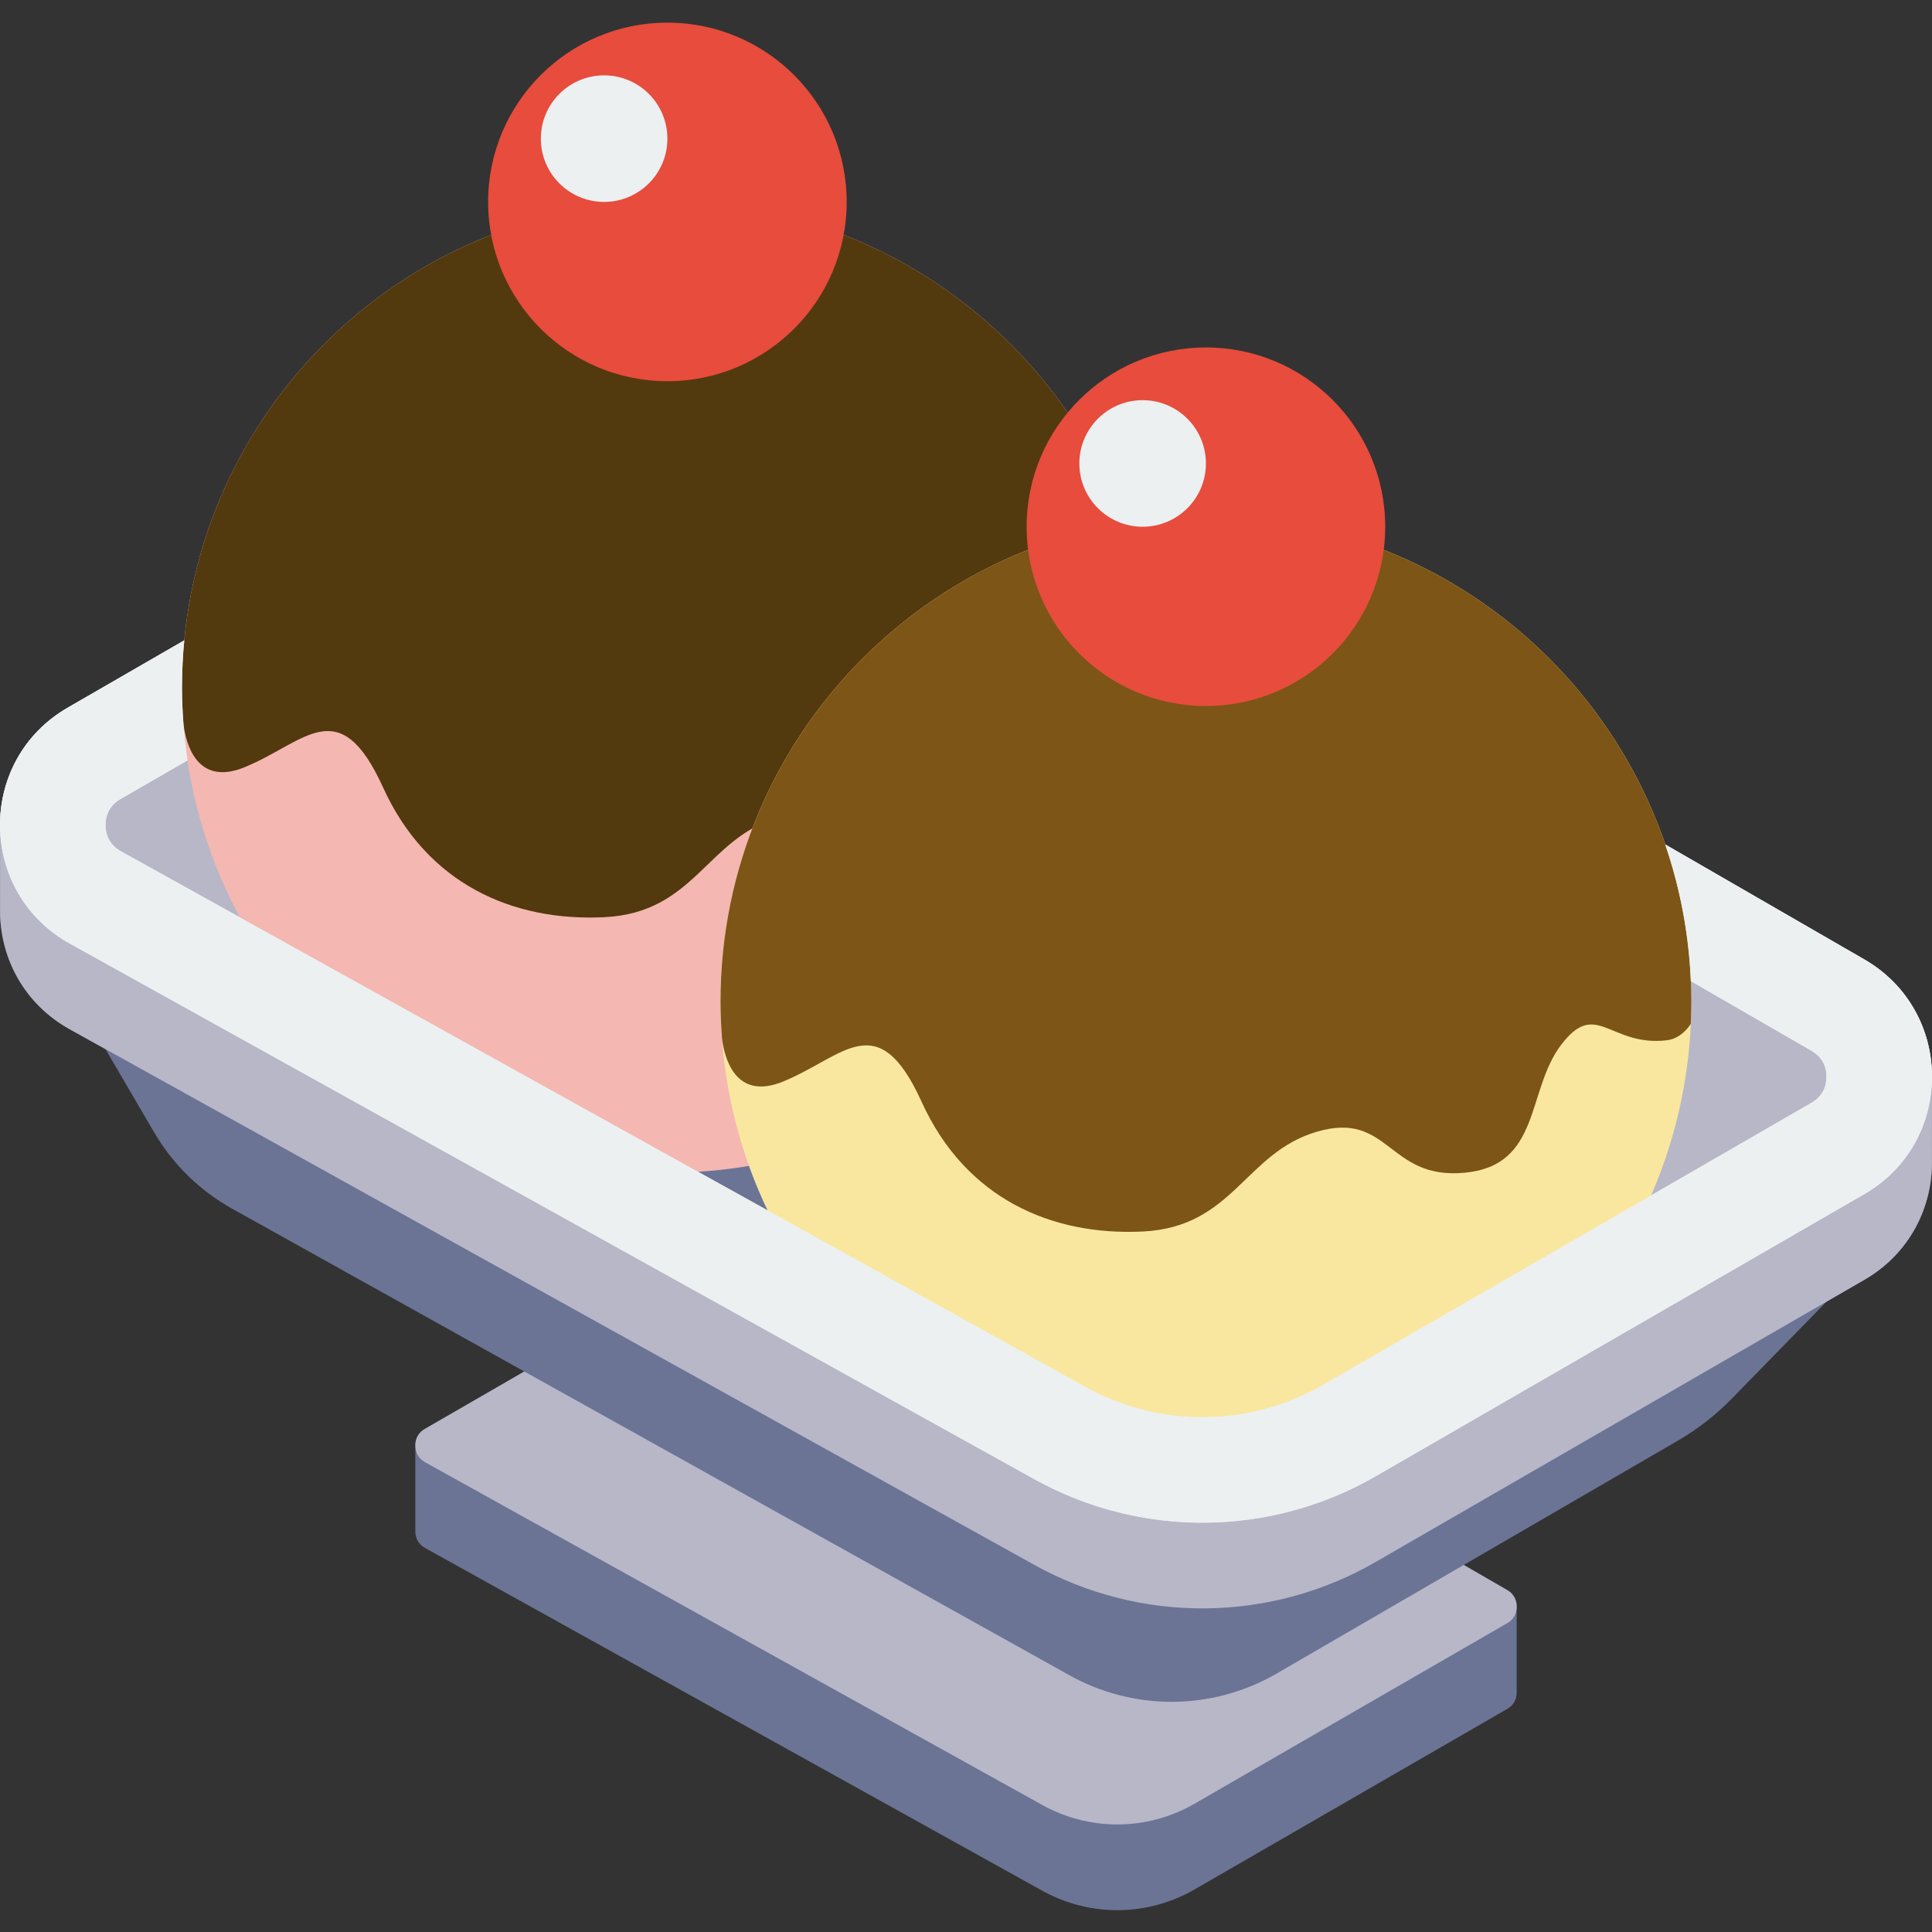 <svg height="512pt" viewBox="0 -6 512.001 512" width="512pt" xmlns="http://www.w3.org/2000/svg"><rect x="0" y="-6" width="512.001" height="512" fill="#333333" stroke="none"/><path d="m401.934 419.773c0-1.34-.441-3.195-2.547-4.414l-159.93-92.332c-6.203-3.582-13.266-5.477-20.43-5.477-7.164 0-14.227 1.895-20.43 5.477l-85.98 49.641c-2.129 1.227-2.562 3.102-2.551 4.453v22.719c.012 1.355.477 3.223 2.625 4.414l163.566 90.828c6.055 3.359 12.914 5.137 19.836 5.137 7.164 0 14.23-1.891 20.434-5.473l82.863-47.84c2.105-1.215 2.547-3.07 2.547-4.414v-22.711c-.004-.004-.004-.008-.004-.008zm0 0" fill="#6b7495"/><path d="m219.027 317.551c7.164 0 14.227 1.891 20.43 5.473l159.93 92.336c2.109 1.215 2.551 3.07 2.551 4.414 0 1.34-.441 3.195-2.551 4.414l-82.859 47.84c-6.203 3.578-13.27 5.473-20.434 5.473-6.922 0-13.781-1.777-19.836-5.137l-163.57-90.832c-2.145-1.191-2.609-3.055-2.621-4.41-.012-1.355.422-3.23 2.547-4.457l85.98-49.641c6.207-3.582 13.27-5.473 20.434-5.473" fill="#b7b7c7"/><path d="m511.977 278.539c-.266-11.82-6.23-23.535-17.938-30.289l-52.754-30.461c2.863 8.371 4.887 17.125 5.973 26.168l-203.129-117.277c-28.406-16.398-63.402-16.398-91.809 0l-103.656 59.848c-.281-3.422-.434-6.883-.434-10.375 0-4.203.219-8.352.609-12.445l-30.875 17.828c-12.227 7.059-18.188 19.496-17.945 31.82l.004 22.797c.262 12.023 6.422 23.93 18.461 30.617l9.477 5.262 12.887 22.047c4.945 8.465 12.074 15.445 20.637 20.215l222.039 123.727c8.227 4.566 17.547 6.98 26.953 6.98 9.73 0 19.332-2.574 27.758-7.438l106.387-61.758c5.258-3.051 10.066-6.797 14.312-11.141 9.207-9.426 25.105-25.703 25.105-25.703l10-5.773c12.141-7.012 18.113-19.348 17.945-31.613zm0 0" fill="#6b7495"/><path d="m511.977 278.539c-.266-11.82-6.23-23.535-17.938-30.289l-52.754-30.461c2.863 8.371 4.887 17.125 5.973 26.168l-203.129-117.277c-28.406-16.398-63.402-16.398-91.809 0l-103.656 59.848c-.281-3.422-.434-6.883-.434-10.375 0-4.203.219-8.352.609-12.445l-30.875 17.828c-12.227 7.059-18.188 19.496-17.945 31.82l.004 22.797c.262 12.023 6.422 23.93 18.461 30.617l255.598 141.93c28.199 15.656 62.543 15.371 90.477-.758l129.48-74.754c12.141-7.012 18.117-19.348 17.949-31.613zm0 0" fill="#b7b7c7"/><path d="m244.129 103.965 249.91 144.285c23.949 13.824 23.949 48.395 0 62.219l-129.48 74.758c-27.934 16.125-62.277 16.41-90.477.754l-255.598-141.93c-24.41-13.555-24.699-48.559-.52-62.516l134.355-77.57c28.406-16.402 63.402-16.402 91.809 0zm0 0" fill="#ecf0f1"/><path d="m198.223 119.621c11.195 0 22.234 2.961 31.93 8.555l249.906 144.285c3.293 1.902 3.984 4.801 3.984 6.898 0 2.094-.691 4.996-3.984 6.895l-129.48 74.754c-9.691 5.598-20.734 8.559-31.926 8.559-10.82 0-21.539-2.777-30.996-8.031l-255.598-141.93c-3.355-1.863-4.078-4.777-4.098-6.895-.016-2.117.66-5.043 3.98-6.965l134.355-77.57c9.695-5.594 20.734-8.555 31.926-8.555" fill="#b7b7c7"/><path d="m318.652 369.566c11.191 0 22.234-2.957 31.926-8.555l76.098-43.938-196.523-113.461c-9.695-5.598-20.734-8.555-31.93-8.555-11.191 0-22.23 2.957-31.926 8.555l-79.934 46.148 201.293 111.773c9.457 5.254 20.176 8.031 30.996 8.031zm0 0" fill="#6b7495"/><path d="m305.508 176.152c0 71.043-57.594 128.637-128.641 128.637-71.043 0-128.637-57.594-128.637-128.637 0-71.047 57.594-128.641 128.637-128.641 71.047 0 128.641 57.594 128.641 128.641zm0 0" fill="#f5b7b1"/><path d="m176.867 47.512c-71.043 0-128.637 57.594-128.637 128.637 0 3.305.164 6.562.41 9.805.598 4.82 3.371 16.613 16.191 11.363 16.086-6.586 25.047-20.25 36.699 5.383 11.648 25.629 34.418 35.531 58.566 34.367 24.148-1.164 27.059-20.922 46.281-26.48 19.227-5.559 18.641 12.805 39.031 10.906 20.387-1.902 16.309-21.707 25.629-33.938 9.32-12.234 12.816.582 27.961-1.168 2.57-.297 4.66-1.855 6.359-4.309.09-1.965.148-3.941.148-5.926 0-71.047-57.594-128.641-128.641-128.641zm0 0" fill="#53390e"/><path d="m448.219 259.449c0 71.043-57.594 128.637-128.637 128.637-71.047 0-128.641-57.594-128.641-128.637 0-71.047 57.594-128.641 128.641-128.641 71.043 0 128.637 57.594 128.637 128.641zm0 0" fill="#f9e79f"/><path d="m319.582 130.809c-71.047 0-128.637 57.594-128.637 128.641 0 3.301.164 6.562.406 9.801.598 4.82 3.375 16.613 16.191 11.363 16.09-6.586 25.051-20.25 36.699 5.383 11.648 25.629 34.422 35.531 58.566 34.367 24.148-1.164 27.062-20.922 46.285-26.48 19.223-5.559 18.641 12.805 39.027 10.906 20.387-1.902 16.309-21.707 25.629-33.938 9.32-12.234 12.816.582 27.961-1.168 2.574-.297 4.664-1.859 6.359-4.309.09-1.969.152-3.941.152-5.93-.004-71.043-57.598-128.637-128.641-128.637zm0 0" fill="#7d5516"/><path d="m494.039 248.25-52.754-30.461c3.914 11.434 6.27 23.582 6.797 36.211l31.977 18.461c3.293 1.902 3.984 4.801 3.984 6.898s-.691 4.996-3.984 6.895l-129.48 74.758c-9.691 5.598-20.734 8.555-31.926 8.555-10.82 0-21.539-2.777-30.996-8.031l-255.598-141.93c-3.355-1.863-4.078-4.777-4.098-6.895-.016-2.117.66-5.043 3.98-6.965l17.758-10.25c-.957-6.309-1.469-12.766-1.469-19.344 0-4.203.215-8.352.609-12.445l-30.879 17.828c-24.18 13.957-23.887 48.961.523 62.516l255.594 141.93c28.199 15.66 62.547 15.371 90.48-.754l129.48-74.758c23.949-13.824 23.949-48.395 0-62.219zm0 0" fill="#ecf0f1"/><path d="m367.094 133.59c0 26.242-21.273 47.512-47.512 47.512s-47.512-21.27-47.512-47.512c0-26.238 21.273-47.512 47.512-47.512s47.512 21.273 47.512 47.512zm0 0" fill="#e74c3c"/><path d="m319.582 116.82c0 9.262-7.508 16.77-16.773 16.77-9.262 0-16.77-7.508-16.77-16.77 0-9.262 7.508-16.773 16.77-16.773 9.266 0 16.773 7.512 16.773 16.773zm0 0" fill="#ecf0f1"/><path d="m224.379 47.512c0 26.238-21.27 47.512-47.512 47.512-26.238 0-47.508-21.273-47.508-47.512s21.27-47.512 47.508-47.512c26.242 0 47.512 21.273 47.512 47.512zm0 0" fill="#e74c3c"/><path d="m176.867 30.742c0 9.262-7.508 16.77-16.77 16.77-9.262 0-16.77-7.508-16.77-16.77 0-9.266 7.508-16.773 16.77-16.773 9.262 0 16.77 7.508 16.77 16.773zm0 0" fill="#ecf0f1"/></svg>